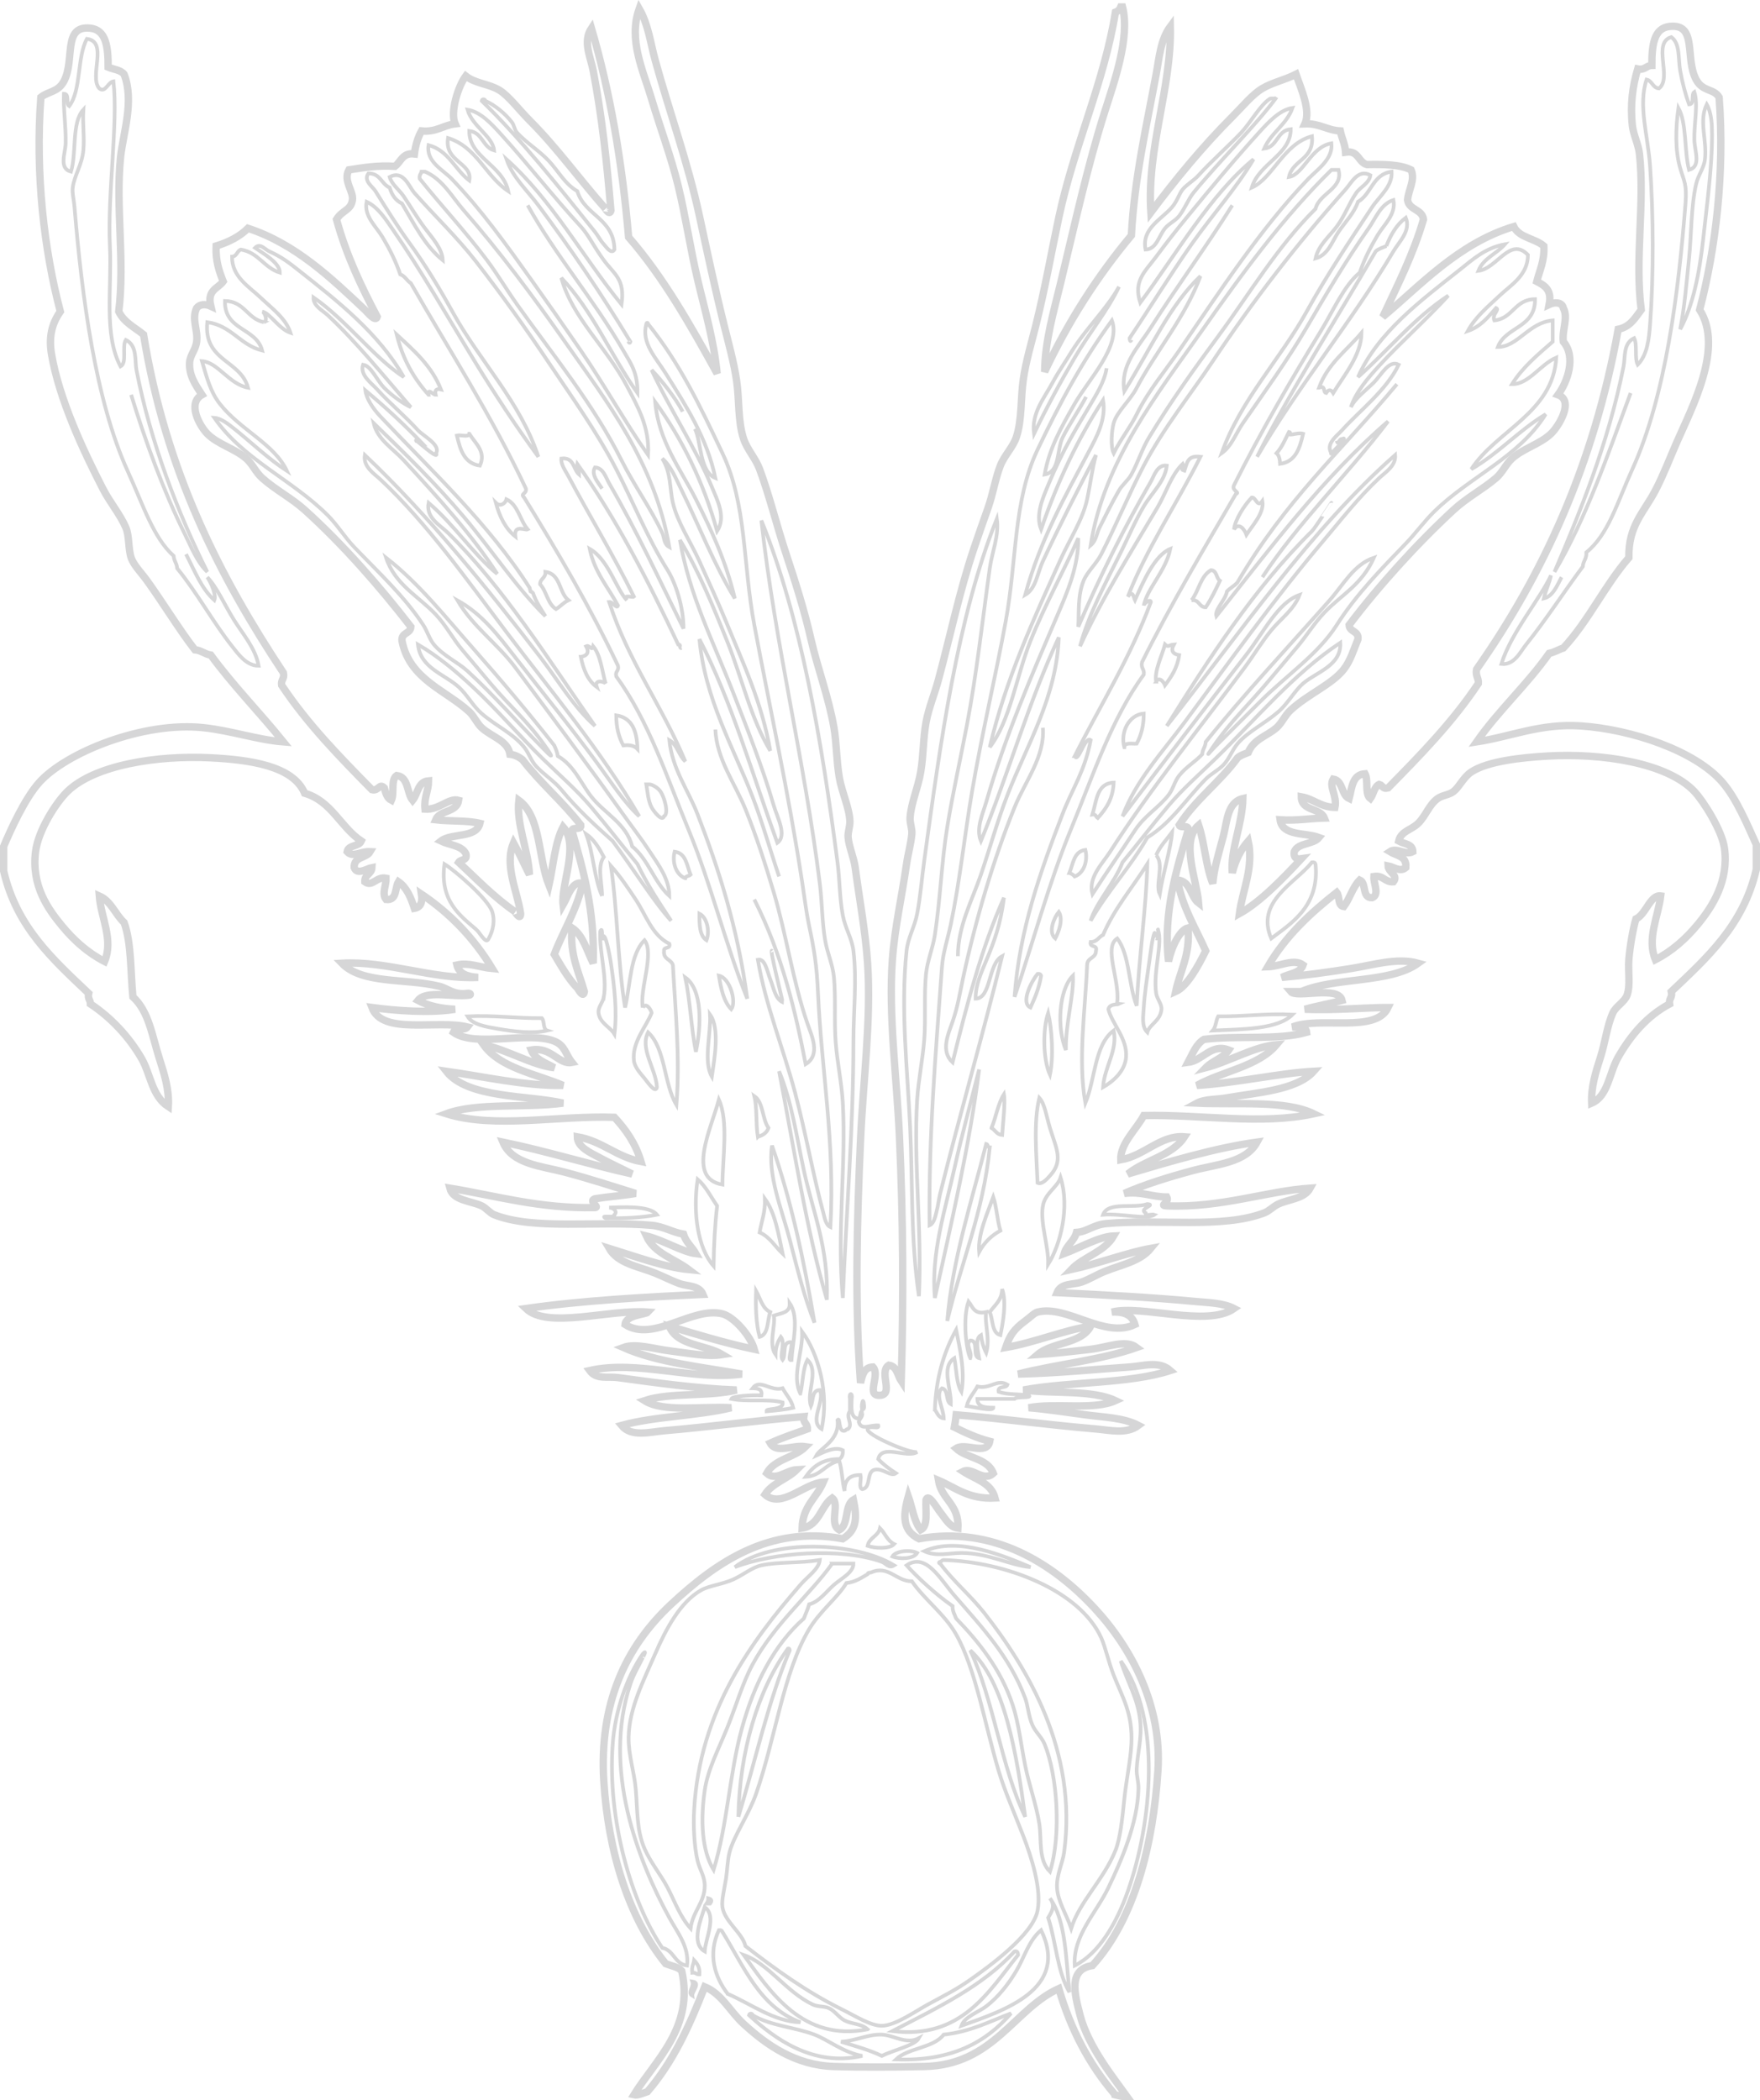 <?xml version="1.0" encoding="UTF-8" standalone="no"?>
<svg
   xmlns:dc="http://purl.org/dc/elements/1.1/"
   xmlns:cc="http://creativecommons.org/ns#"
   xmlns:rdf="http://www.w3.org/1999/02/22-rdf-syntax-ns#"
   xmlns:svg="http://www.w3.org/2000/svg"
   xmlns="http://www.w3.org/2000/svg"
   version="1.1"
   id="svg4097"
   viewBox="0 0 397.471 474.181"
   height="133.824mm"
   width="112.175mm">
  <defs
     id="defs4099">
    <clipPath
       id="clipPath614"
       clipPathUnits="userSpaceOnUse">
      <path
         id="path616"
         d="m 32.885,2671.42 319.978,0 0,-381.35 -319.978,0 0,381.35 z" />
    </clipPath>
  </defs>
  <g
     transform="translate(-161.264,-409.557)"
     id="layer1">
    <g
       id="g610"
       transform="matrix(1.25,0,0,-1.25,118.907,3747.582)">
      <g
         id="g612" />
      <g
         id="g618">
        <g
           style="opacity:0.25"
           id="g620"
           clip-path="url(#clipPath614)">
          <g
             id="g622"
             transform="translate(236.373,2669.161)">
            <path
               id="path624"
               style="fill:none;stroke:#5a5c61;stroke-width:1.333;stroke-linecap:butt;stroke-linejoin:miter;stroke-miterlimit:4;stroke-dasharray:none;stroke-opacity:1"
               d="m 0,0 0.319,0 c 1.384,-5.534 -1.487,-13.489 -3.199,-18.871 -3.196,-10.05 -5.366,-20.16 -7.996,-31.024 -1.255,-5.19 -2.821,-10.486 -2.878,-15.993 4.292,9.142 9.563,17.304 15.673,24.628 0.534,10.289 2.752,19.851 4.477,29.106 0.543,2.913 0.78,6.251 2.558,8.636 0.252,-11.137 -4.284,-21.934 -3.517,-33.584 4.338,5.796 9.295,11.854 14.712,17.272 1.82,1.82 3.609,4.031 5.438,5.118 1.819,1.08 4.115,1.555 6.077,2.558 0.839,-2.493 2.732,-6.527 1.599,-8.955 2.669,0.11 3.963,-1.155 6.397,-1.28 0.275,-1.323 0.857,-2.34 0.959,-3.838 2.4,0.374 2.239,-1.813 3.838,-2.238 3.033,0.047 6.006,0.035 7.996,-0.961 0.789,-1.82 -0.482,-3.578 -0.64,-5.437 0.275,-1.857 2.645,-1.621 2.879,-3.517 -1.888,-6.428 -4.715,-11.918 -7.356,-17.592 6.589,5.458 13.592,13.275 23.668,16.312 0.961,-2.025 3.841,-2.13 5.437,-3.519 0.138,-2.696 -0.761,-4.355 -1.278,-6.396 1.397,-0.735 2.773,-1.492 2.239,-4.159 0.961,0.449 2.321,0.468 2.557,-0.639 0.937,-1.794 -0.268,-3.915 0,-6.077 2.372,-2.791 0.742,-7.274 -0.958,-9.596 2.952,-1.06 0.161,-5.666 -1.28,-7.036 -1.959,-1.863 -5.071,-2.676 -7.037,-4.478 -1.099,-1.008 -1.736,-2.546 -2.878,-3.518 -2.402,-2.046 -5.235,-3.504 -7.677,-5.756 -6.59,-6.084 -13.455,-13.636 -18.87,-20.791 0.064,-1.322 1.773,-0.998 1.599,-2.559 -0.779,-1.908 -1.37,-3.913 -2.56,-5.438 -2.115,-2.709 -6.415,-4.45 -9.594,-7.355 -1.038,-0.95 -1.593,-2.346 -2.559,-3.199 -1.71,-1.508 -4.136,-2.041 -5.117,-4.477 -0.672,-0.287 -1.422,-0.498 -1.919,-0.96 -3.185,-4.386 -7.608,-7.53 -10.556,-12.154 0.219,-0.634 1.906,0.199 1.6,-0.96 -2.011,-6.838 -4.547,-14.854 -3.519,-23.668 0.484,2.505 1.987,5.687 3.519,6.077 0.418,-5.003 -1.445,-7.724 -2.238,-11.515 2.073,0.916 4.105,4.635 5.437,7.357 -1.833,4.139 -4.177,7.765 -5.118,12.794 2.47,-0.197 2.324,-3.007 3.838,-4.158 -0.332,4.153 -3.331,11.198 0,14.073 1.095,-3.277 1.284,-7.459 2.558,-10.554 0.219,2.84 1.175,5.794 1.919,8.635 0.662,2.518 0.686,6.068 3.519,6.717 -0.116,-4.79 -2.295,-9.218 -1.919,-13.433 0.569,2.309 1.543,4.214 2.879,5.756 1.035,-4.777 -1.042,-8.894 -1.599,-13.113 3.712,2.046 7.911,6.374 11.193,9.915 -0.999,-0.149 -1.426,0.278 -1.278,1.28 0.697,1.648 3.428,1.262 4.477,2.558 -2.486,0.925 -6.609,0.213 -7.036,3.198 2.968,-0.195 5.294,0.25 7.996,0.321 -0.76,1.906 -4.138,1.192 -4.159,3.838 2.268,-0.399 3.458,-1.874 6.078,-1.919 0.44,2.046 -1.139,3.753 -0.321,5.117 1.823,-0.309 1.43,-2.836 2.88,-3.518 0.508,1.944 0.565,4.338 2.879,4.478 0.628,-1.185 -0.078,-3.703 0.959,-4.478 0.583,0.801 0.665,2.106 1.599,2.559 0.61,-0.137 0.579,-0.914 1.599,-0.641 5.815,5.914 11.625,11.831 16.312,18.871 0.07,1.03 -0.565,1.354 -0.32,2.558 11.969,17.031 21.15,36.85 25.587,61.411 2.143,0.417 3.061,2.058 4.158,3.518 -1.195,9.19 0.68,19.219 -0.319,28.147 -0.2,1.791 -1.09,3.405 -1.28,5.117 -0.421,3.796 0.04,7.11 0.96,10.235 1.337,-0.27 1.511,0.621 2.558,0.639 -0.012,3.759 0.399,6.726 3.2,7.037 5.096,0.567 2.713,-5.707 4.796,-9.596 1.208,-2.254 3.2,-1.582 4.158,-3.198 1.041,-13.782 -0.645,-27.46 -3.517,-38.381 4.361,-6.789 -1.296,-17.469 -4.158,-23.987 -1.224,-2.789 -2.357,-5.807 -3.838,-8.637 -2.135,-4.08 -4.893,-6.335 -4.798,-12.154 -4.362,-5.019 -7.305,-11.459 -11.835,-16.311 -0.892,-0.28 -1.579,-0.767 -2.557,-0.96 -4.01,-5.695 -9.122,-10.282 -13.115,-15.992 6.317,0.971 11.516,3.373 18.872,2.878 9.067,-0.61 20.675,-4.467 25.587,-10.235 2.5,-2.936 4.364,-7.403 6.077,-11.194 l 0,-4.478 c -2.341,-10.134 -8.955,-15.992 -15.353,-22.07 0.257,-1.109 -0.476,-1.229 -0.319,-2.238 -4.08,-2.165 -7.029,-5.679 -9.277,-9.596 -1.664,-2.9 -1.802,-7.025 -4.796,-8.315 -0.132,2.955 0.758,5.693 1.599,8.315 0.848,2.648 1.182,5.688 2.239,7.996 0.552,1.206 2.107,1.947 2.558,3.199 0.647,1.798 0.148,4.263 0.32,6.398 0.199,2.476 0.787,5.747 1.28,7.355 1.828,0.843 2.602,4.429 4.477,4.158 -0.45,-3.715 -2.535,-7.712 -0.959,-11.513 2.981,1.524 5.499,3.758 7.676,6.396 2.666,3.23 5.613,7.893 4.798,13.753 -0.444,3.188 -3.791,8.492 -5.438,10.235 -4.927,5.213 -16.79,6.962 -26.546,6.396 -4.578,-0.264 -10.799,-0.912 -13.753,-2.878 -1.43,-0.951 -2.156,-2.703 -3.2,-3.518 -0.836,-0.655 -2.023,-0.668 -2.878,-1.279 -1.555,-1.114 -2.137,-3.125 -3.518,-4.478 -1.235,-1.21 -3.108,-1.391 -3.52,-3.199 0.946,-0.548 2.513,-0.473 2.56,-1.918 -1.33,-0.713 -2.942,0.826 -4.158,0 1.188,-0.731 3.092,-0.748 2.88,-2.879 -1.03,-0.869 -2.229,0.141 -3.2,0.319 0.037,-1.196 1.924,-1.679 0.96,-2.878 -1.601,-0.108 -1.766,1.22 -3.519,0.959 -0.106,-1.218 1.077,-3.3 -0.319,-3.838 -1.898,-0.085 -0.973,2.651 -2.239,3.199 -1.283,-1.276 -1.782,-3.336 -2.88,-4.797 -1.137,0.14 -0.71,1.847 -1.278,2.558 -4.833,-3.803 -9.307,-7.964 -12.475,-13.433 2.28,0.066 4.696,1.542 6.398,0.32 -0.535,-1.491 -2.51,-1.543 -3.838,-2.239 4.162,0.362 8.307,0.937 12.474,1.599 4.079,0.648 8.353,2.02 12.154,0.959 -5.082,-3.661 -15.007,-2.477 -21.111,-5.118 l -1.918,0 c 1.057,-1.291 8.634,1.173 9.275,-1.598 -2.18,-0.593 -4.557,-0.987 -6.716,-1.599 5.142,-0.237 11.181,0.331 15.032,0.319 -2.214,-4.716 -12.321,-1.538 -17.271,-3.518 1.109,-0.063 2.458,0.114 2.559,-0.959 -5.138,-1.473 -12.689,-0.531 -18.551,-1.28 -1.463,-0.883 -2.06,-2.631 -2.879,-4.158 2.665,0.324 4.193,3.479 7.357,2.239 -0.993,-1.459 -2.955,-1.949 -4.158,-3.199 4.31,1.129 8.746,3.834 12.793,4.159 -3.308,-3.941 -9.742,-4.758 -14.392,-7.357 7.228,0.449 14.84,2.217 21.109,2.559 -3.054,-3.449 -10.41,-3.858 -15.672,-4.797 -1.979,-0.354 -4.01,-0.188 -5.437,-0.96 7.327,-0.349 15.94,0.589 21.109,-1.919 -9.421,-2.065 -20.269,-0.101 -30.705,-0.32 -1.338,-2.502 -4.285,-5.094 -4.157,-7.996 4.288,0.737 7.199,4.508 11.514,4.158 -2.209,-3.442 -7.142,-4.16 -10.235,-6.716 7.316,2.172 15.934,4.746 23.347,5.756 -2.044,-3.752 -7.235,-3.974 -11.513,-5.117 -4.504,-1.203 -8.866,-2.564 -12.475,-4.158 3.171,0.399 4.916,-0.629 7.677,-0.64 0.55,-1.042 -1.532,-1.54 0,-1.6 9.88,-0.39 18.012,2.673 25.908,3.199 -1.051,-1.929 -3.785,-1.96 -5.759,-2.878 -0.968,-0.451 -1.594,-1.233 -2.558,-1.599 -7.568,-2.877 -18.832,-1.049 -28.465,-1.919 -2.444,-0.221 -3.482,-1.476 -5.437,-1.6 -0.427,-1.599 -1.781,-2.271 -2.239,-3.838 2.799,1.04 6.29,3.089 8.954,3.199 -1.669,-2.914 -5.442,-3.726 -7.676,-6.077 4.812,1.054 10.311,3.121 14.394,3.838 -1.919,-2.366 -5.334,-2.956 -8.317,-4.159 -1.375,-0.553 -2.809,-1.444 -4.158,-1.919 -1.583,-0.557 -3.735,-0.125 -4.477,-1.919 7.695,-0.356 17.241,-0.861 24.948,-1.598 2.458,-0.235 5.035,-0.245 7.035,-1.279 -4.891,-3.418 -16.742,0.74 -22.068,-0.639 2.261,0.128 3.695,-0.57 4.158,-2.239 -5.524,-2.623 -12.213,3.584 -17.592,2.239 -0.56,-0.141 -1.286,-0.891 -2.238,-1.601 -2.004,-1.494 -2.761,-2.532 -3.519,-4.798 5.286,0.899 10.828,3.245 15.353,3.84 -1.686,-3.22 -6.961,-2.848 -9.596,-5.118 3.016,0.2 6.439,0.586 9.596,0.958 3.108,0.367 6.321,1.823 8.315,0.32 -6.46,-2.281 -14.469,-3.015 -21.429,-4.798 7.29,0.164 13.662,0.838 20.151,1.281 2.46,0.166 5.314,1.169 7.355,-0.641 -7.569,-2.45 -18.087,-1.955 -26.546,-3.518 5.466,-0.716 12.444,0.076 16.631,-1.919 -3.879,-1.77 -10.946,-0.354 -15.672,-1.281 3.332,-0.276 6.843,-0.822 10.236,-1.278 3.397,-0.456 6.91,-0.518 9.595,-1.919 -2.164,-1.627 -5.129,-0.857 -7.676,-0.641 -8.841,0.758 -17.11,1.888 -25.267,2.56 -0.167,-1.403 -0.102,-1.049 -0.321,-2.239 1.995,-0.99 4.031,-1.94 6.397,-2.56 -0.508,-2.63 -4.423,-0.172 -6.076,-1.278 1.942,-1.789 5.701,-1.76 6.715,-4.479 -1.764,-1.684 -3.76,1.156 -5.437,0.321 2.13,-1.388 5.036,-2 5.757,-4.797 -4.744,-0.268 -7.09,1.865 -10.235,3.198 0.558,-3.495 3.783,-4.32 3.519,-8.637 -1.527,0.229 -2.17,1.601 -3.199,2.88 -0.628,0.781 -2.122,3.505 -2.558,2.239 -0.119,-2.015 0.446,-4.713 -0.96,-5.436 -1.226,1.546 -1.513,4.03 -2.239,6.074 -1.021,-3.609 -1.024,-6.21 1.919,-7.676 13.394,2.416 24.191,-4.46 31.664,-12.472 6.937,-7.436 12.26,-17.895 11.514,-29.427 -0.85,-13.157 -4.127,-26.697 -11.834,-35.182 -4.347,-0.672 -3.283,-4.935 -2.238,-8.955 1.491,-5.738 6.157,-11.449 8.495,-14.719 -0.747,0 -1.312,0.104 -2.146,0.326 0,0.106 -0.273,0.213 -0.273,0.32 -4.404,5.189 -7.745,11.443 -9.915,18.869 -8.059,-3.642 -11.806,-13.834 -24.308,-14.073 -5.419,-0.102 -10.917,-0.159 -16.311,0 -7.001,0.208 -12.204,3.916 -16.312,7.678 -2.506,2.294 -3.948,5.447 -7.037,6.716 -2.823,-7.2 -5.71,-13.561 -10.351,-18.94 -0.813,-0.271 -1.792,-0.729 -2.443,-0.57 3.814,6.181 10.94,12.193 8.636,22.389 -0.66,0.724 -1.874,0.896 -2.878,1.279 -6.729,8.306 -10.412,20.348 -11.195,32.943 -0.872,14.047 3.934,24.316 12.155,31.984 8.228,7.676 17.822,14.258 31.024,11.834 2.455,1.55 2.635,3.526 1.919,7.038 -1.682,-0.984 -0.771,-4.559 -2.56,-5.436 -1.913,1.083 0.163,4.652 -1.278,5.756 -2.125,-1.502 -2.299,-4.952 -5.437,-5.439 0.086,3.966 2.635,5.468 3.838,8.317 -3.468,-0.219 -7.581,-4.908 -10.555,-2.24 1.33,2.081 4.051,2.773 5.757,4.479 -1.949,-0.104 -3.789,-2.154 -5.437,-0.641 1.383,2.565 5.068,2.823 7.037,4.799 -2.361,0.357 -5.298,-1.307 -6.397,0.64 2.123,0.969 4.445,1.737 6.716,2.557 0.052,1.013 -0.849,1.071 -0.64,2.24 -8.101,-0.675 -16.907,-1.844 -25.267,-2.56 -2.559,-0.219 -5.909,-1.208 -7.676,0.961 6.011,1.666 13.66,1.692 19.829,3.197 -5.337,0.313 -12.197,-0.895 -15.671,1.281 4.643,1.542 11.696,0.672 16.632,1.919 -7.082,0.258 -14.866,1.339 -21.43,2.24 -1.836,0.25 -3.896,-0.399 -5.118,1.278 8.651,1.956 18.565,-1.843 27.506,-0.64 -7.442,1.299 -15.364,2.119 -21.428,4.798 2.271,0.831 5.544,-0.273 8.636,-0.64 3.253,-0.385 6.497,-1.078 9.275,-0.638 -3.068,1.836 -8.218,1.588 -9.596,5.118 5.021,-1.486 9.989,-3.02 15.353,-4.16 -0.673,2.419 -3.679,5.878 -5.757,6.399 -5.481,1.371 -12.413,-5.222 -17.592,-1.919 0.162,1.763 3.755,1.781 4.158,2.239 -7.045,0.553 -18.146,-3.131 -22.069,0.639 9.974,1.443 22.038,2.109 31.985,2.56 -0.676,1.645 -2.761,1.427 -4.159,1.919 -1.511,0.53 -2.988,1.316 -4.478,1.917 -3.051,1.231 -6.716,1.712 -8.315,4.478 4.484,-1.381 10.009,-3.423 14.393,-3.838 -2.611,1.973 -6.253,2.916 -7.676,6.077 3.09,-0.75 6.491,-2.889 8.955,-3.199 -0.69,1.229 -1.792,2.047 -2.239,3.519 -2.031,0.351 -3.622,1.411 -5.757,1.599 -9.821,0.86 -21.263,-0.93 -28.466,1.919 -0.762,0.302 -1.461,1.238 -2.239,1.598 -1.97,0.917 -5.179,0.943 -5.757,3.199 8.51,-1.405 16.127,-3.704 26.227,-3.518 0.95,0.077 -1.282,1.189 0,1.599 2.385,0.387 4.985,0.56 7.357,0.96 -3.868,1.196 -8.401,2.68 -12.794,3.837 -4.261,1.124 -9.523,1.44 -11.195,5.438 7.867,-1.623 16.429,-4.254 23.349,-5.756 -1.712,0.863 -3.869,1.865 -5.758,2.878 -1.841,0.987 -4.125,1.958 -4.157,3.838 4.553,-0.777 7.025,-3.638 11.514,-4.479 -0.977,3.289 -2.75,5.78 -4.798,7.997 -10.221,0.355 -21.664,-2.1 -30.384,0.64 5.601,2.074 14.353,0.999 21.109,1.919 -6.338,1.465 -17.227,0.806 -21.109,5.757 6.726,-0.95 14.361,-2.696 21.109,-2.559 -5.099,2.152 -11.368,3.132 -14.393,7.357 4.458,-0.981 8.855,-3.725 12.794,-4.159 -1.556,0.897 -3.445,1.461 -4.158,3.199 3.646,0.658 4.951,-2.721 7.356,-2.239 -1.187,1.477 -1.241,3.067 -3.198,3.838 -4.728,1.864 -14.258,-1.222 -18.231,1.6 0.349,0.824 2.065,0.28 2.559,0.959 -5.574,1.355 -15.387,-1.527 -17.272,3.518 4.319,-0.586 10.454,-1.057 15.032,-0.319 -2.663,0.108 -4.901,0.642 -6.716,1.599 1.51,1.902 6.268,0.554 9.275,0.959 0.337,0.018 0.252,0.41 -0.319,0.32 -2.54,-0.347 -3.447,0.87 -5.118,1.279 -6.036,1.476 -13.909,0.338 -17.591,4.158 8.083,0.478 16.616,-2.972 24.628,-2.558 -1.9,0.126 -3.441,0.61 -3.838,2.239 2.193,0.51 4.053,-0.43 6.396,-0.64 -3.295,5.447 -7.57,9.915 -12.793,13.434 0.233,-1.513 -0.188,-2.372 -1.28,-2.56 -0.637,1.923 -1.366,3.751 -2.878,4.798 -0.684,-1.129 -0.204,-3.42 -2.239,-3.198 -0.821,1.053 0.047,2.557 0,3.838 -1.777,0.365 -2.433,-1.648 -3.839,-0.64 -0.065,1.344 1.216,1.343 1.28,2.559 -0.883,-0.164 -2.676,-1.424 -3.199,0 -0.1,2.019 2.174,1.665 2.879,2.879 -1.733,0.097 -3.141,-1.142 -4.158,0 0.234,1.258 2.109,0.877 2.559,1.918 -3.771,2.52 -5.36,7.221 -10.235,8.636 -2.096,4.997 -10.031,6.042 -16.952,6.397 -9.728,0.499 -21.004,-1.316 -25.907,-6.077 -2.046,-1.987 -5.283,-7.031 -5.757,-10.874 -0.762,-6.177 2.243,-10.34 4.798,-13.433 2.171,-2.631 4.696,-4.877 7.676,-6.398 1.632,3.942 -0.648,7.888 -0.96,11.834 2.152,-0.939 2.871,-3.313 4.478,-4.797 1.349,-3.662 1.144,-8.878 1.599,-13.434 2.894,-2.652 3.418,-6.888 4.798,-11.194 0.872,-2.721 1.793,-5.626 1.599,-8.636 -2.988,1.937 -3.192,5.839 -4.797,8.636 -2.329,4.056 -5.663,7.539 -9.276,9.915 0.007,0.753 -0.551,0.942 -0.32,1.919 -6.397,6.076 -13.012,11.936 -15.352,22.07 l 0,4.477 c 1.321,3.14 3.829,8.63 6.397,11.514 4.838,5.435 18.842,11.1 29.745,9.915 5,-0.543 9.718,-2.186 14.393,-2.558 -4.287,5.309 -9.057,10.134 -13.114,15.672 -1.109,0.17 -1.703,0.856 -2.878,0.959 -2.768,3.558 -5.668,8.344 -8.636,12.474 -1.022,1.422 -2.414,2.789 -2.878,4.158 -0.532,1.567 -0.315,3.942 -0.96,5.438 -1.039,2.407 -2.878,4.547 -4.158,7.036 -3.475,6.757 -7.887,16.128 -9.275,24.308 -0.491,2.89 -0.036,5.373 1.599,7.676 -2.908,11.004 -4.554,24.799 -3.519,38.701 1.296,1.076 3.099,0.902 4.158,2.879 2.064,3.851 -0.309,10.163 4.798,9.595 2.8,-0.312 3.211,-3.278 3.199,-7.037 0.976,-0.409 2.275,-0.497 2.878,-1.279 1.905,-4.846 -0.198,-10.725 -0.64,-15.032 -0.91,-8.89 0.809,-18.657 -0.319,-27.827 0.93,-1.948 2.89,-2.866 4.477,-4.158 4.02,-24.766 13.792,-43.779 25.268,-61.089 0.256,-1.11 -0.477,-1.23 -0.32,-2.239 4.686,-7.042 10.498,-12.958 16.312,-18.871 1.238,-0.303 1.317,1.246 2.239,0.319 0.245,-0.927 0.506,-1.839 1.28,-2.238 0.568,1.244 -0.142,3.766 0.959,4.477 2.187,-0.264 1.79,-3.114 2.878,-4.477 0.963,1.17 0.905,3.361 2.879,3.518 -0.02,-1.898 -0.854,-2.984 -0.64,-5.118 2.528,-0.177 4.29,2.102 6.077,1.6 -0.323,-2.236 -3.407,-1.71 -4.157,-3.519 2.567,-0.311 5.677,-0.079 7.995,-0.639 -0.653,-2.757 -5.121,-1.701 -7.036,-3.199 1.511,-0.727 3.7,-0.777 4.478,-2.239 0.418,-1.377 -0.908,-1.011 -1.28,-1.598 3.03,-2.814 6.405,-6.343 10.235,-8.956 -0.186,0.126 0.976,-1.715 0.96,-0.32 -0.53,3.872 -3.013,8.738 -1.28,12.793 1.02,-1.859 1.91,-3.847 2.879,-5.757 -0.248,4.659 -2.412,9.1 -1.919,13.434 4.012,-2.919 3.462,-10.398 5.437,-15.353 0.806,3.566 1.058,7.685 2.559,10.555 2.966,-3.312 -0.432,-10.397 0,-14.072 0.82,1.424 1.669,4.507 3.518,3.838 -1.074,-4.897 -3.469,-8.473 -5.117,-12.794 1.037,-1.722 2.463,-4.346 4.158,-6.077 0.204,-0.21 1.087,-1.965 1.279,-0.641 -1.005,3.581 -2.641,6.528 -2.239,11.515 2.046,-1.365 2.686,-4.137 3.838,-6.397 0.3,9.575 -1.783,16.767 -3.838,23.988 0.133,0.72 1.754,-0.048 1.6,0.96 -3.248,4.215 -7.325,7.602 -10.555,11.834 -0.617,0.451 -1.287,0.845 -2.24,0.96 -0.433,2.521 -3.307,3.121 -5.117,4.797 -0.873,0.81 -1.393,2.106 -2.239,2.878 -4.302,3.935 -10.8,5.856 -12.154,12.795 -0.175,1.56 1.535,1.237 1.6,2.558 -5.439,7.027 -12.153,14.778 -19.191,21.111 -2.368,2.129 -5.305,3.634 -7.676,5.756 -1.169,1.046 -1.756,2.534 -2.879,3.518 -2.042,1.791 -5.18,2.578 -7.036,4.478 -1.378,1.412 -3.675,5.494 -0.96,7.036 -1.175,1.802 -2.349,3.472 -2.239,5.758 0.069,1.43 1.086,2.28 1.28,3.838 0.267,2.155 -0.96,4.028 0,6.077 0.578,0.72 1.615,0.753 2.558,0.32 -0.732,2.971 1.307,3.171 2.239,4.478 -0.73,1.828 -1.399,3.718 -1.279,6.396 2.28,0.706 4.26,1.711 5.757,3.199 8.535,-2.787 15.003,-8.951 21.109,-14.713 0.47,-0.442 1.929,-2.31 2.24,-1.279 -2.868,5.448 -5.563,11.069 -7.357,17.592 1.054,1.721 2.586,1.59 2.879,3.517 0.236,1.555 -1.727,3.49 -0.64,5.437 2.585,0.401 5.13,0.841 8.316,0.64 1.108,0.811 1.34,2.498 3.518,2.24 0.202,1.61 0.635,2.989 1.28,4.157 2.719,-0.267 3.889,1.015 6.076,1.28 -0.934,2.087 0.54,6.784 1.92,8.635 1.746,-1.375 4.186,-1.406 6.076,-2.559 1.684,-1.026 3.626,-3.625 5.438,-5.437 4.996,-4.996 8.967,-10.586 13.753,-15.992 -0.149,0.168 0.705,-1.322 0.96,-0.32 -0.731,8.759 -1.605,16.927 -3.199,25.268 -0.465,2.432 -1.916,5.282 -0.319,7.676 3.359,-11.46 5.546,-24.092 6.716,-37.741 6.299,-7.242 11.179,-15.901 15.992,-24.628 -0.571,5.892 -2.199,11.356 -3.519,16.951 -1.32,5.603 -2.169,11.418 -3.517,16.952 -1.263,5.185 -3.253,10.479 -4.798,15.673 -1.518,5.104 -4.25,10.703 -2.239,16.312 1.644,-2.842 2.019,-6.147 2.878,-9.276 2.583,-9.395 5.886,-18.361 7.997,-28.146 1.377,-6.382 2.792,-13.041 4.478,-19.831 0.776,-3.123 1.745,-6.576 2.239,-9.915 0.521,-3.535 0.207,-7.368 1.279,-10.554 0.64,-1.906 2.147,-3.477 2.878,-5.438 1.752,-4.697 3.03,-10.011 4.798,-15.352 1.662,-5.021 3.286,-10.128 4.478,-15.353 1.2,-5.258 3.235,-10.585 4.158,-15.992 0.479,-2.807 0.451,-5.978 0.958,-8.956 0.474,-2.775 1.836,-5.496 1.921,-7.996 0.028,-0.859 -0.405,-1.976 -0.321,-2.878 0.166,-1.749 1.043,-3.634 1.28,-5.437 0.727,-5.524 1.849,-11.451 2.239,-17.272 0.677,-10.113 -0.801,-21.126 -1.279,-31.983 -0.624,-14.196 -1.061,-29.356 0,-43.82 0.334,1.372 0.599,2.812 2.238,2.88 1.333,-1.352 -1.137,-4.976 0.96,-5.119 3.111,-0.201 -0.045,4.238 1.919,5.439 1.513,-0.193 1.556,-1.857 2.24,-2.88 0.434,14.706 0.354,29.284 -0.321,44.139 -0.494,10.861 -2.012,21.916 -1.279,31.985 0.424,5.827 1.739,11.499 2.558,17.27 0.255,1.797 0.804,3.692 0.961,5.438 0.08,0.914 -0.373,2.003 -0.321,2.879 0.154,2.623 1.43,5.439 1.919,8.315 0.507,2.98 0.439,6.068 0.96,8.955 0.453,2.517 1.561,5.16 2.238,7.676 2.13,7.9 3.775,15.86 6.397,23.67 0.828,2.467 1.724,4.993 2.56,7.357 0.927,2.624 1.322,5.336 2.239,7.676 0.704,1.799 2.266,3.3 2.877,5.116 1.056,3.139 0.763,7.05 1.28,10.555 0.488,3.311 1.471,6.521 2.239,9.595 1.67,6.686 2.829,13.269 4.157,19.511 2.761,12.972 8.17,24.376 10.235,37.102 C -0.5,-0.781 -0.18,-0.461 0,0 Z" />
          </g>
          <g
             id="g626"
             transform="translate(316.013,2566.172)">
            <path
               id="path628"
               style="fill:none;stroke:#5a5c61;stroke-width:0.667;stroke-linecap:butt;stroke-linejoin:miter;stroke-miterlimit:4;stroke-dasharray:none;stroke-opacity:1"
               d="m 0,0 c -0.756,-1.365 -1.504,-3.428 -3.199,-3.838 0.318,1.495 0.964,2.662 1.28,4.158 -1.821,-4.043 -7.228,-10.363 -8.956,-15.992 2.323,-0.255 3.406,2.179 4.479,3.518 3.687,4.603 6.805,9.485 10.234,14.073 0.048,1.018 0.725,1.407 0.639,2.56 3.984,3.229 5.503,8.85 8.317,15.031 6.03,13.245 8.332,31.935 9.594,47.977 0.278,3.51 -0.263,3.993 -0.958,6.397 -0.938,3.237 -0.83,7.189 -0.32,10.874 1.536,-2.835 1.026,-7.716 1.919,-11.195 2.25,0.642 1.01,3.338 0.959,5.438 -0.071,2.861 0.728,6.389 0,8.636 -0.635,-0.432 0.101,-2.234 -0.959,-2.239 -0.607,1.667 -1.215,3.899 -1.599,6.077 -0.388,2.197 0.026,4.866 -1.6,6.077 -3.525,-1.023 0.236,-7.411 -2.238,-9.275 -1.164,0.116 -1.188,1.37 -2.239,1.598 -1.556,-4.683 0.267,-10.12 0.639,-15.672 0.608,-9.062 0.664,-19.344 0,-28.465 -0.192,-2.643 -0.491,-5.609 -2.239,-7.357 -0.608,1.203 -0.03,3.594 -0.639,4.798 -2.01,-0.928 -1.586,-3.431 -1.919,-5.117 C 8.444,24.153 3.246,11.541 -1.28,0.959 4.429,10.604 8.333,22.051 12.473,33.263 m -270.905,-0.32 c 2.617,-8.554 5.929,-17.534 9.595,-24.947 1.277,-2.583 2.303,-5.267 4.158,-7.037 -5.306,10.636 -10.276,23.451 -12.794,36.462 -0.321,1.661 0.187,4.42 -1.919,5.438 -0.759,-1.161 0.282,-4.119 -0.96,-4.797 -3.053,5.767 -1.557,13.968 -1.919,21.748 -0.45,9.686 1.508,22.063 0.64,29.746 -1.048,-0.185 -1.454,-2.151 -2.559,-1.279 -1.906,2.18 1.68,8.446 -2.238,8.955 -1.809,-3.308 -0.985,-9.25 -3.199,-12.154 -0.635,0.432 0.101,2.233 -0.959,2.239 -0.119,-2.73 0.393,-6.038 0.319,-8.955 -0.044,-1.755 -1.284,-4.536 0.96,-5.118 1.048,3.43 0.089,8.866 2.239,11.194 -0.173,-2.625 0.23,-4.882 0,-7.356 -0.24,-2.575 -1.649,-4.571 -1.919,-6.717 -0.126,-0.998 0.206,-2.144 0.32,-3.518 1.326,-16.091 3.773,-34.868 9.595,-47.657 2.921,-6.417 4.636,-12.019 8.316,-15.352 0.053,-0.906 0.586,-1.333 0.64,-2.239 3.605,-4.423 6.457,-9.699 9.915,-14.074 1.102,-1.394 2.605,-3.547 4.797,-3.517 -0.56,3.15 -2.85,5.705 -4.478,8.316 -1.666,2.673 -3.03,5.832 -4.797,7.676 0.665,-0.942 1.677,-3.216 1.279,-4.158 -2.327,2.08 -3.57,5.319 -5.117,8.316 m 195.743,82.2 c -1.747,-1.179 -3.399,-4.246 -5.117,-6.077 -1.959,-2.089 -5.583,-5.343 -7.677,-7.677 -0.858,-0.956 -2.115,-1.652 -2.878,-2.559 -0.63,-0.75 -0.975,-2.096 -1.919,-3.198 -1.906,-2.227 -5.57,-3.883 -4.798,-7.676 1.993,0.089 2.344,2.387 3.519,3.838 0.696,0.861 1.914,1.394 2.557,2.239 1.053,1.382 1.698,3.097 2.56,4.158 4.494,5.526 11.655,12.59 15.032,17.271 -0.227,-0.405 -0.882,-0.052 -1.279,-0.319 z m -121.86,-23.989 c 0.527,-0.654 1.002,-1.611 1.599,-2.239 0.347,-0.363 1.335,-1.924 1.919,-0.959 -0.091,5.665 -5.38,6.133 -6.716,10.554 -2.239,1.284 -3.417,3.615 -5.118,5.438 -1.774,1.902 -4.037,3.242 -5.757,5.118 -0.497,0.542 -0.486,1.317 -0.959,1.918 -1.19,1.512 -2.991,3.05 -4.798,3.838 -0.004,0.323 -0.561,0.403 -0.64,0 7.146,-6.922 14.298,-15.996 20.47,-23.668 z M 25.907,75.483 c -0.173,-1.587 -1.23,-2.847 -1.6,-4.478 C 23.378,66.902 23.485,62.03 23.029,57.572 22.562,53.01 22.204,48.66 21.43,44.778 c 2.306,4.216 3.489,10.136 4.157,16.312 0.673,6.226 1.61,12.85 1.6,18.87 -0.004,1.772 -0.099,3.92 -0.961,5.438 -1.468,-3.056 0.073,-6.302 -0.319,-9.915 z M -59.491,67.167 C -64.108,59.81 -69.51,52.489 -74.203,45.098 c -2.303,-3.627 -5.564,-6.718 -4.799,-11.515 5.023,8.121 8.251,15.584 13.754,20.79 -2.697,-7.358 -8.093,-13.654 -11.556,-20.249 -1.185,-2.257 -3.535,-4.22 -4.117,-6.298 -0.357,-1.279 -0.604,-4.201 0,-5.436 1.237,2.512 3,4.673 4.158,7.035 2.062,4.204 5.166,7.857 7.676,11.515 7.319,10.659 14.745,22.093 23.349,31.025 1.58,1.639 4.483,3.562 4.159,6.397 -3.673,-0.598 -5.087,-5.674 -7.678,-6.078 0.685,3.154 4.566,3.112 4.159,7.356 -5.151,-1.353 -7.083,-7.629 -10.874,-9.275 1.294,4.369 7.059,5.932 7.036,10.555 -2.526,-0.245 -2.327,-3.217 -4.798,-3.518 1.246,2.912 4.027,4.288 5.118,7.356 -2.337,-0.353 -4.377,-2.611 -6.077,-4.477 -4.395,-4.828 -8.856,-10.225 -12.794,-15.033 -2.292,-2.801 -3.399,-4.194 -5.757,-7.357 -2.074,-2.78 -4.144,-4.372 -2.878,-8.315 6.501,8.744 12.668,19.528 20.469,25.907 -3.201,-5.369 -7.471,-10.065 -11.195,-15.353 -3.71,-5.271 -7.759,-11.833 -11.193,-16.951 -0.014,-0.341 0.151,-0.813 0.32,-0.32 m -90.836,-0.32 c -0.001,-0.178 0.259,-0.363 0.32,0 -5.26,8.687 -10.859,16.897 -16.632,24.628 -1.964,2.631 -4.64,5.068 -5.757,8.316 8.273,-7.4 13.745,-17.6 20.79,-26.228 0.649,4.621 -1.259,5.367 -3.199,7.996 -1.815,2.462 -2.734,4.533 -4.157,6.078 -4.981,5.402 -9.647,11.419 -14.393,16.631 -1.72,1.889 -3.712,4.101 -6.077,4.478 0.837,-3.001 4.573,-4.806 4.797,-7.356 -2.07,0.595 -2.085,3.245 -4.478,3.518 -0.054,-4.76 6.016,-6.126 7.037,-10.875 -4.106,2.719 -5.672,7.976 -10.875,9.596 -0.705,-4.357 4.466,-4.454 3.838,-7.676 -2.602,1.981 -3.747,5.421 -7.356,6.396 -0.511,-2.979 2.601,-4.456 4.158,-6.076 5.374,-5.594 9.902,-11.929 14.393,-18.232 3.007,-4.219 5.999,-8.498 8.956,-12.793 4.172,-6.06 8.127,-13.145 12.153,-18.87 0.308,5.116 -2.003,8.977 -3.838,12.473 -3.668,6.988 -9.862,12.301 -11.834,19.51 5.621,-5.894 8.995,-14.033 13.753,-20.79 0.056,3.699 -1.219,5.364 -2.558,7.677 -5.431,9.381 -12.236,17.158 -17.272,26.227 m 121.54,-23.029 c -7.539,-10.725 -17.526,-23.336 -19.83,-38.381 1.027,0.854 1.055,2.114 1.599,3.199 1.105,2.197 2.311,4.63 3.519,6.716 0.57,0.987 1.666,1.836 2.239,2.879 1.219,2.222 1.933,4.633 3.198,6.716 4.02,6.625 8.053,12.229 12.474,18.232 5.726,7.773 10.712,16.223 17.591,23.028 0.693,2.853 5.063,3.642 4.158,7.036 l -1.279,0 c -8.7,-8.544 -15.917,-18.397 -23.669,-29.425 z m -141.05,27.827 c 3.965,-4.946 8.276,-9.533 12.154,-14.714 1.92,-2.563 3.55,-5.335 5.437,-7.996 6.459,-9.1 13.793,-17.984 18.871,-28.146 2.18,-4.361 5.347,-8.783 7.356,-13.113 0.39,-0.84 0.251,-2.011 1.279,-2.559 -2.628,15.224 -11.275,26.266 -18.87,37.102 -5.779,8.243 -11.84,16.361 -18.231,23.668 -2.152,2.461 -3.831,5.661 -7.037,7.037 l -0.639,0 c -0.101,-0.432 -0.456,-0.611 -0.32,-1.279 z m 118.342,-104.27 c 0.634,-1.387 1.811,3.657 2.878,2.88 -1.019,-5.546 -3.333,-8.785 -5.117,-13.434 -3.894,-10.142 -7.767,-20.821 -8.637,-32.944 3.439,10.166 6.224,20.648 10.235,30.386 4.018,9.752 7.253,19.801 13.114,27.826 0.158,1.009 -0.577,1.129 -0.319,2.239 5.244,10.535 11.157,20.4 16.951,30.385 0.869,0.291 -0.852,0.595 -0.321,1.599 4.77,9.532 10.327,19.09 15.674,27.826 2.264,3.7 4.198,8.233 7.036,10.555 0.801,2.376 1.964,4.649 3.198,6.716 1.184,1.981 3.398,3.8 2.879,6.397 -2.309,-0.756 -3.21,-3.316 -4.478,-5.117 -4.127,-5.865 -7.623,-11.803 -11.194,-17.911 -3.491,-5.971 -7.871,-11.986 -11.515,-17.272 -1.279,-1.855 -2.022,-4.134 -3.838,-5.436 3.388,9.587 10.583,16.982 15.353,25.586 3.742,6.752 7.857,12.858 11.835,18.871 1.27,1.923 3.702,3.751 3.517,6.397 -3.407,-0.431 -3.635,-4.041 -6.077,-5.438 -0.693,-2.058 -2.336,-3.68 -3.518,-5.437 -1.132,-1.682 -1.88,-4.184 -4.158,-4.797 0.522,2.39 2.475,3.938 3.838,5.757 1.453,1.937 2.187,4.148 3.518,6.077 0.748,1.083 2.369,1.728 2.559,3.198 -2.222,1.195 -3.408,-1.359 -4.478,-2.559 C -47.866,60.12 -55.605,50.125 -63.01,39.021 -67.079,32.917 -71.932,26.935 -75.483,20.151 -78.184,14.987 -80.59,9.155 -83.159,4.158 -84.073,2.38 -85.7,0.982 -86.358,-0.64 c -1.107,-2.732 -0.804,-5.736 -0.959,-8.316 3.857,9.029 8.43,18.172 13.114,26.227 0.556,0.955 1.138,3.135 2.878,2.88 -0.306,-2.815 -2.684,-4.867 -4.158,-7.357 -1.522,-2.573 -2.783,-5.537 -4.157,-8.315 -2.762,-5.585 -5.845,-11.264 -7.357,-16.954 3.976,8.727 9.345,17.238 13.971,25.047 1.591,2.687 2.533,5.973 4.58,7.897 0.416,-0.794 -0.63,-0.959 0.307,-1.232 0.515,1.511 0.581,2.796 2.891,2.512 -4.205,-8.376 -9.92,-16.946 -13.113,-25.267 0.934,1.37 1.133,-0.363 1.279,-0.64 1.55,3.463 3.582,8.145 6.396,9.276 -0.807,-3.993 -4.176,-7.123 -4.797,-10.236 0.031,0.442 1.249,1.249 1.28,0.64 -3.734,-10.125 -9.121,-18.599 -13.753,-27.827 z m -85.398,48.297 c -0.614,0.99 -2.083,2.561 -1.28,3.838 1.518,-0.078 1.978,-1.88 2.559,-2.878 5.008,-8.615 9.13,-17.547 13.433,-26.228 0.016,3.94 -1.458,8.283 -2.878,10.555 -3.661,5.858 -6.181,12.24 -9.275,18.231 -3.497,6.77 -8.117,13.161 -12.155,19.191 -4.141,6.184 -8.59,12.407 -13.113,18.231 -3.489,4.491 -7.595,8.381 -11.195,12.474 -1.026,1.167 -1.929,4.19 -4.478,2.878 0.412,-1.396 1.728,-2.29 2.559,-3.518 1.311,-1.935 2.393,-3.832 3.838,-5.757 1.308,-1.741 3.115,-3.66 3.199,-5.758 -3.245,2.62 -5.175,6.554 -7.356,10.236 -1.166,0.541 -1.84,1.572 -2.24,2.878 -1.496,0.636 -1.666,2.598 -3.838,2.559 -0.944,-1.334 0.752,-2.353 1.28,-3.199 2.05,-3.284 3.96,-6.358 6.077,-9.275 3.019,-4.162 5.455,-8.21 7.996,-12.794 4.794,-8.648 12.157,-16.078 15.352,-25.907 -4.068,5.533 -7.959,11.463 -11.514,17.272 -4.795,7.834 -9.691,16.426 -14.713,23.668 -1.302,1.878 -2.683,4.134 -4.797,5.117 -0.519,-2.597 1.695,-4.416 2.878,-6.396 1.236,-2.068 2.398,-4.34 3.198,-6.717 0.869,-0.305 1.196,-1.151 1.92,-1.599 7.028,-12.27 14.619,-23.976 20.79,-37.102 0.157,-1.005 -1.103,-0.846 -0.321,-1.598 6.009,-9.772 11.876,-19.682 16.952,-30.386 0.232,-0.979 -0.552,-0.94 -0.319,-1.919 5.846,-7.992 9.1,-18.086 13.113,-27.827 4.071,-9.879 6.6,-20.473 10.555,-30.384 -1.713,12.753 -5.124,23.363 -8.957,33.263 -1.751,4.525 -4.595,8.193 -5.117,13.434 1.427,-0.814 1.693,-2.786 2.879,-3.838 -4.172,10.006 -10.294,18.065 -13.753,28.785 0.637,0.067 1.366,-1.356 1.599,-0.64 -1.792,3.325 -4.233,6.002 -5.118,10.236 3.394,-1.906 4.782,-7.279 6.717,-9.276 -0.818,1.192 1.05,0.4 1.28,0.64 -3.577,7.277 -8.202,14.907 -11.834,21.75 -0.511,0.96 -1.382,2.077 -1.28,3.197 2.314,0.289 2.121,-1.929 3.198,-2.878 0.008,0.753 -0.55,0.941 -0.319,1.918 7.049,-9.902 12.802,-21.1 18.231,-32.623 0.195,-0.019 0.379,-0.047 0.319,-0.321 0.019,-0.195 0.048,-0.377 0.321,-0.318 M -31.664,59.81 c -0.673,-0.287 -1.422,-0.497 -1.919,-0.959 -6.911,-11.942 -15.8,-25.878 -21.43,-37.102 7.464,12.814 17.093,24.374 24.628,37.102 1.058,1.787 3.195,3.724 2.24,6.077 -1.649,-1.232 -2.703,-3.055 -3.519,-5.118 z m -9.915,-46.377 c -0.003,0.018 -2.949,-4.555 -3.519,-5.117 -10.449,-10.283 -18.753,-23.219 -26.227,-35.183 13.188,16.718 26.003,35.512 41.261,48.937 0.17,-1.938 -1.744,-3.094 -2.88,-4.159 -3.834,-3.595 -6.929,-7.61 -10.236,-11.514 -8.878,-10.483 -16.814,-21.673 -24.946,-32.625 -4.007,-5.396 -8.833,-10.537 -11.195,-16.95 6.961,9.183 15.075,19.796 22.292,29.087 3.256,4.192 5.801,9.553 9.693,10.892 -1.008,-2.654 -3.371,-4.276 -5.118,-6.396 -1.716,-2.083 -3.143,-4.489 -4.797,-6.717 -8.192,-11.031 -16.963,-21.823 -24.308,-33.263 -1.416,-2.203 -4.011,-4.634 -3.2,-7.676 2.578,3.99 5.284,7.853 7.677,11.513 1.763,2.698 4.215,4.03 6.076,6.398 0.797,1.013 1.115,2.518 1.919,3.517 1.262,1.568 2.872,2.452 4.158,3.839 0.055,0.906 0.588,1.333 0.641,2.239 6.988,8.69 15.154,17.414 22.39,25.587 2.499,2.825 4.377,6.471 7.994,7.676 -2.192,-4.916 -5.909,-6.71 -8.955,-9.915 -1.793,-1.885 -3.198,-4.158 -4.798,-6.078 -1.738,-2.083 -3.482,-4.115 -5.117,-6.077 -3.688,-4.425 -7.017,-7.454 -10.236,-12.153 -1.486,-2.173 -0.708,-1.034 0.321,0 3.134,3.152 5.382,5.382 8.316,8.315 4.623,4.625 10.394,8.481 13.753,13.754 3.544,5.564 8.137,10.209 12.475,14.713 1.757,1.826 3.305,3.979 5.116,5.757 6.461,6.342 15.326,9.837 20.151,17.591 -4.855,-2.928 -8.496,-7.069 -13.433,-9.915 4.582,7.038 14.766,10.182 15.352,20.15 -2.852,-1.202 -4.965,-4.842 -7.997,-4.797 1.932,3.079 4.679,5.342 7.356,7.676 l 0,3.838 c -4.325,-0.367 -6.296,-4.79 -9.915,-4.798 1.406,3.713 6.805,3.431 6.717,8.636 -3.69,-0.04 -3.97,-3.492 -7.355,-3.838 -0.469,1.138 1.026,1.917 0.319,2.239 -1.439,-1.654 -2.813,-3.371 -5.118,-4.158 1.461,2.648 3.661,4.406 5.757,6.397 1.997,1.895 5.122,3.651 5.118,7.356 -3.259,3.383 -5.536,-2.47 -8.956,-2.878 0.911,2.286 3.319,3.078 4.799,4.797 -3.541,-0.629 -5.872,-2.795 -7.996,-4.477 -7.213,-5.709 -14.982,-11.469 -18.552,-19.51 5.487,4.853 10.074,10.609 16.313,14.712 -4.023,-4.398 -8.392,-8.229 -12.342,-12.509 -2.086,-2.26 -4.375,-4.902 -5.249,-7.641 0.761,1.64 2.64,2.96 4.156,4.477 1.328,1.328 2.736,4.156 4.478,3.199 -2.234,-4.631 -7.025,-8.266 -10.234,-11.834 -0.948,-1.054 -3.027,-2.471 -1.919,-4.157 -0.676,-0.708 3.468,3.392 1.919,2.558 -0.461,0.17 -0.78,-1.246 -0.96,-0.32 m 10.875,10.235 C -39.99,22.568 -49.837,13.97 -58.583,-0.981 c -0.667,-0.701 -1.302,-0.977 -1.867,-1.578 -0.294,-1.632 -2.262,-3.273 -1.919,-4.478 9.776,12.294 19.167,24.972 31.024,35.184 C -38.566,18.629 -47.871,9.491 -54.053,0 m -180.391,46.057 c -3.022,0.604 -3.486,3.764 -7.037,3.838 -0.147,-5.371 5.654,-4.794 6.717,-8.955 -4.016,0.995 -5.519,4.502 -9.915,5.117 -0.696,-7.092 6.007,-6.786 7.356,-11.833 -3.486,0.673 -5.419,4.599 -8.316,4.797 0.857,-2.904 1.534,-5.544 3.199,-7.677 3.688,-4.723 9.874,-7.262 12.154,-12.154 -3.35,2.169 -6.657,5.353 -9.596,7.677 -1.005,0.794 -2.315,1.837 -3.518,1.919 5.166,-7.5 14.034,-11.156 20.47,-17.592 1.756,-1.755 3.077,-3.966 4.798,-5.757 4.394,-4.574 9.129,-8.952 12.473,-14.073 0.734,-1.123 1.113,-2.543 1.919,-3.518 1.66,-2.005 4.351,-3.217 6.078,-4.798 4.91,-4.495 9.305,-9.588 13.753,-14.073 0.821,-0.828 2.18,-2.251 0.639,0 -3.421,4.999 -6.66,7.591 -10.235,11.834 -1.621,1.926 -3.34,3.979 -5.117,6.077 -1.656,1.957 -2.931,4.433 -4.797,6.396 -3.237,3.406 -7.322,5.362 -8.956,10.236 5.963,-4.66 10.7,-10.673 15.672,-16.311 5.049,-5.728 9.985,-11.572 14.713,-17.592 0.255,-0.597 0.534,-1.171 0.64,-1.92 2.939,-1.675 4.235,-5.013 6.077,-7.355 2.348,-2.988 6.333,-4.846 7.356,-8.956 2.905,-2.319 3.982,-6.467 6.716,-8.956 -0.001,3.069 -1.967,5.632 -3.518,7.997 -1.518,2.314 -3.27,4.572 -4.797,6.716 -6.538,9.174 -12.928,17.695 -19.511,26.547 -3.23,4.344 -7.658,7.343 -10.448,12.12 4.452,-2.484 7.223,-6.143 10.514,-10.381 5.147,-6.625 10.249,-12.881 14.967,-19.33 2.423,-3.314 4.569,-6.712 7.356,-9.275 -6.971,11.97 -15.837,22.465 -23.988,33.263 -7.128,9.441 -14.411,19.725 -22.708,27.506 -1.19,1.116 -3.234,2.351 -2.88,4.479 11.505,-10.905 22.063,-23.966 31.665,-36.464 3.337,-4.343 6.031,-9.016 9.915,-12.473 -8.525,12.138 -16.434,24.912 -26.547,34.863 -1.433,1.411 -4.035,2.724 -3.518,5.437 4.616,-3.913 8.267,-9.513 12.411,-12.833 -4.509,6.99 -10.724,13.83 -16.889,20.509 -1.973,2.139 -4.795,3.793 -5.437,6.717 5.493,-5.314 11.24,-10.93 16.312,-16.951 5.113,-6.07 9.505,-12.796 14.712,-17.912 -0.823,1.309 -1.683,2.582 -2.238,4.159 -0.481,0.619 -0.351,-0.249 -0.604,0.949 -7.385,11.602 -18,21.434 -27.019,31.013 -1.349,1.432 -2.502,3.221 -2.662,4.658 3.825,-3.21 7.007,-6.164 10.454,-9.753 -0.635,0.003 -0.406,0.872 -1.279,0.639 -0.615,0.767 4.316,-3.871 3.603,-2.199 0.872,1.463 -2.389,3.136 -3.283,4.118 -2.432,2.67 -5.088,4.845 -7.356,7.357 -1.084,1.199 -3.181,2.619 -2.559,4.477 1.483,-0.205 2.459,-2.819 3.881,-4.239 1.522,-1.522 3.456,-2.828 4.755,-3.437 -4.806,5.537 -9.903,11.866 -15.033,16.631 -0.937,0.871 -2.618,1.653 -2.559,3.199 5.932,-4.09 10.889,-10.86 16.312,-14.392 -4.545,7.968 -12.053,13.793 -18.871,19.19 -1.917,1.518 -3.245,2.531 -5.437,3.518 -0.843,0.379 -1.637,1.576 -2.559,0.64 1.647,-1.13 4.494,-2.752 4.478,-4.478 -2.865,0.866 -3.834,3.628 -7.036,4.158 -0.724,-0.236 -0.7,-1.219 -1.599,-1.28 -0.054,-3.617 3.058,-5.401 5.117,-7.356 2.158,-2.048 4.64,-3.834 5.437,-6.397 -2.081,0.694 -3.684,3.562 -5.117,3.838 0.456,-0.114 1.092,-1.63 0.32,-1.919 z M -88.597,40.62 c -1.018,-1.672 -2.291,-3.494 -3.314,-5.385 -1.654,-3.053 -3.893,-5.621 -3.402,-9.328 2.219,4.64 4.715,9.257 7.357,13.753 2.631,4.482 5.999,8.559 7.996,12.794 -2.289,-4.123 -6.049,-7.587 -8.637,-11.834 z m 2.685,-8.051 c -1.078,-2.1 -3.226,-5.291 -4.224,-7.333 -1.124,-2.299 -0.429,-6.204 -3.258,-6.685 0.828,4.74 3.053,8.632 5.438,12.793 2.512,4.385 8.423,10.423 6.716,15.033 -5.348,-7.371 -9.328,-14.726 -13.434,-23.349 -4.394,-9.231 -3.703,-19.832 -5.757,-31.024 -1.82,-9.921 -4.309,-20.316 -6.077,-30.705 -1.354,-7.965 -2.241,-16.432 -3.838,-23.988 -0.549,-2.602 -1.418,-5.145 -1.599,-7.676 -1.121,-15.644 -2.419,-30.403 -2.239,-46.697 0.859,0.379 1.076,1.8 1.28,2.558 0.259,0.955 0.385,2.182 0.639,3.199 3.673,14.702 7.715,28.683 11.195,42.859 -2.596,-1.372 -1.933,-7.63 -4.798,-7.676 -0.052,4.852 3.946,8.527 5.117,18.23 -4.016,-8.989 -6.706,-19.307 -9.275,-29.745 -2.226,2.062 -0.776,5.119 0,7.357 0.958,2.764 1.324,5.25 1.919,7.996 2.281,10.522 5.491,21.383 9.275,30.705 1.946,4.791 5.511,9.156 5.119,14.392 m -15.353,-41.259 c 0.004,5.453 2.584,10.089 4.158,14.712 1.652,4.854 2.98,9.707 4.797,14.394 3.487,8.992 8.861,17.64 9.275,28.465 -5.415,-11.536 -9.144,-24.759 -14.072,-36.781 -0.954,2.269 0.353,4.926 0.959,7.036 3.435,11.95 8.236,22.955 12.794,33.583 1.901,4.433 3.895,9.067 3.838,14.074 -2.562,-5.828 -6.02,-12.014 -8.635,-18.551 -2.581,-6.448 -3.655,-14.408 -7.357,-19.191 2.872,12.276 8.067,23.456 12.793,33.903 1.668,3.685 4.02,7.235 4.799,10.875 0.617,2.888 0.923,5.593 1.599,7.997 -3.137,-5.999 -6.783,-13.135 -9.595,-19.191 -1.033,-2.223 -1.219,-4.906 -3.199,-6.078 2.715,9.936 7.207,17.776 11.514,25.908 1.401,2.644 3.165,5.814 2.558,9.276 -4.547,-6.967 -8.259,-14.77 -11.194,-23.35 -1.047,2.66 0.306,5.652 1.279,7.997 2.852,6.868 5.306,10.565 7.357,14.073 1.311,2.242 2.824,4.581 3.199,7.036 m -60.45,-105.228 c -0.559,0.679 1.974,-9.126 1.918,-9.276 -1.343,0.62 -1.613,2.57 -2.238,4.159 -0.572,1.448 -0.924,3.8 -2.239,3.519 1.391,-8.235 4.596,-15.989 6.717,-23.989 1.928,-7.272 3.264,-14.908 5.117,-21.749 0.201,-0.746 0.425,-2.188 1.279,-2.56 0.837,15.575 -1.625,28.312 -2.239,42.22 -0.232,5.27 -0.737,8.075 -1.599,12.155 -0.54,2.558 -0.879,5.373 -1.279,7.995 -2.444,16.018 -5.861,31.557 -8.636,46.377 -2.108,11.253 -1.336,21.697 -5.757,31.026 -4.084,8.617 -7.683,16.21 -13.434,23.348 0.002,0.177 -0.259,0.362 -0.319,0 -0.938,-3.44 1.696,-6.055 3.518,-8.956 3.639,-5.796 7.48,-11.716 8.956,-18.871 -2.872,1.167 -2.532,6.527 -3.685,8.881 m 3.685,-54.298 c 0.216,-5.317 3.502,-9.631 5.437,-14.394 1.936,-4.767 3.6,-9.93 5.116,-15.032 2.284,-7.675 3.47,-16.142 6.078,-23.669 0.765,-2.206 2.459,-5.673 -0.319,-7.355 -1.797,9.295 -4.192,19.704 -9.276,29.745 m -12.943,88.113 c -1.212,2.362 -3.88,5.772 -5.608,7.519 3.178,-6.887 7.934,-14.029 10.875,-21.108 0.989,-2.384 2.611,-5.455 0.959,-7.997 -2.508,9.007 -6.353,16.675 -11.195,23.348 0.619,-7.163 4.659,-12.224 7.357,-17.591 2.785,-5.541 5.384,-11.047 7.037,-17.911 -3.614,5.796 -6.619,13.49 -9.595,19.51 -1.064,2.151 -1.95,4.432 -3.519,5.757 1.622,-2.554 1.338,-5.515 1.919,-7.996 0.827,-3.528 3.235,-7.099 4.798,-10.554 1.645,-3.639 3.323,-7.292 4.798,-10.875 3.083,-7.496 6.533,-14.808 7.996,-23.348 -3.535,5.873 -5.057,12.985 -7.677,19.51 -2.639,6.574 -5.237,12.934 -8.636,18.551 1.684,-9.969 6.091,-18.496 9.596,-27.507 2.566,-6.595 5.338,-13.569 7.355,-20.469 0.631,-2.152 2.456,-5.408 0.641,-6.718 -4.521,12.431 -8.288,25.616 -14.073,36.782 1.018,-10.869 6.112,-19.482 9.594,-28.465 1.821,-4.691 3.135,-9.509 4.799,-14.394 m 97.551,88.278 c 1.251,0.505 0.663,-0.831 1.28,-0.961 0.477,0.742 0.904,0.609 1.279,0 1.939,3.179 5.089,6.851 5.118,10.875 -2.681,-3.181 -6.131,-5.596 -7.677,-9.914 z m -160.88,-1.281 c -0.15,1.31 0.805,-0.008 1.28,0 -0.192,0.832 0.128,1.152 0.959,0.961 -1.685,4.284 -4.894,7.046 -7.996,9.914 1.094,-4.449 3.12,-7.967 5.757,-10.875 z M -51.495,22.39 c 0.459,-0.396 0.606,-1.102 0.64,-1.921 2.812,0.387 3.562,2.837 4.158,5.438 -0.966,0.297 -2.487,-0.457 -2.56,0 0.179,-0.001 0.365,0.26 0,0.321 -0.678,-1.348 -1.268,-2.784 -2.238,-3.838 z m -145.848,3.517 c -0.137,-0.716 -1.576,-0.13 -2.238,-0.32 0.597,-2.601 1.345,-5.051 4.157,-5.436 1.148,2.508 -0.744,3.903 -1.919,5.756 z M -59.172,8.635 c 0.87,1.387 1.896,-0.024 2.239,-0.959 1.098,1.679 3.263,3.984 2.88,6.077 -0.911,-1.297 -1.162,0.726 -1.919,0.641 -1.376,-1.401 -3.085,-4.161 -3.2,-5.759 z m -127.616,0 c -1.424,1.668 -1.733,4.452 -3.838,5.438 -0.183,-0.752 -1.135,-1.429 -1.919,-0.64 0.681,-2.518 1.739,-4.657 3.518,-6.077 -0.279,2.264 1.813,1.048 2.239,1.279 z m 71.645,-59.809 c -0.437,-3.187 -0.696,-6.519 -1.28,-9.596 -0.462,-2.44 -1.669,-4.317 -1.919,-6.717 -1.099,-10.557 0.159,-21.322 0.64,-31.664 0.478,-10.272 0.094,-20.584 1.599,-30.703 0.573,12.439 -1.026,24.122 -0.32,35.5 0.224,3.611 1.001,7.215 1.28,10.875 0.296,3.889 -0.076,8.003 0.32,11.834 0.248,2.411 1.233,4.641 1.599,7.037 1.003,6.572 1.193,13.114 2.239,19.51 1.001,6.128 2.347,12.099 3.519,18.231 1.783,9.333 2.788,18.678 4.157,28.466 0.427,3.05 1.712,5.884 1.279,8.955 -7.083,-17.678 -10.185,-40.328 -13.113,-61.728 z m -18.871,-4.158 c 0.42,-3.404 0.398,-6.874 0.961,-10.236 0.375,-2.253 1.381,-4.391 1.598,-6.716 0.36,-3.871 0.006,-7.904 0.321,-11.834 0.29,-3.632 1.075,-7.223 1.278,-10.875 0.626,-11.312 -1.109,-22.962 0,-35.182 0.645,15.705 1.919,31.132 1.919,46.376 0,5.395 0.639,10.993 0,16.312 -0.277,2.306 -1.461,3.98 -1.919,6.398 -0.581,3.057 -0.549,6.431 -0.959,9.595 -2.845,21.892 -6.607,44.181 -13.754,61.73 2.439,-22.057 7.868,-43.809 10.555,-65.568 z m 67.166,51.174 c 1.445,0.167 1.289,-1.271 2.56,-1.279 0.974,1.477 1.773,3.13 2.559,4.797 -0.695,0.479 -0.511,1.835 -1.6,1.919 -1.916,-1.068 -2.196,-3.773 -3.519,-5.437 z m -117.701,2.878 c 1.185,-1.266 1.351,-3.553 2.879,-4.477 0.801,0.478 1.371,1.188 2.239,1.599 -1.726,1.367 -1.392,4.793 -4.159,5.117 0.082,-1.146 -0.96,-1.171 -0.959,-2.239 z m 122.18,-31.344 c -2.994,-2.922 -6.049,-5.573 -8.637,-8.635 -2.994,-3.546 -5.475,-6.805 -8.315,-10.235 -1.453,-3.773 -4.826,-7.328 -5.757,-10.556 3.053,5.37 7.176,9.67 10.234,15.033 4.328,2.655 6.981,6.918 10.556,10.555 0.924,0.94 2.239,1.561 3.197,2.559 1.076,1.116 1.547,2.64 2.56,3.838 1.804,2.132 4.838,3.581 7.355,5.756 1.727,1.492 2.94,3.786 4.479,5.118 2.352,2.036 6.965,3.22 6.718,7.357 -8.426,-5.581 -15.447,-14.012 -22.39,-20.79 z m -136.893,12.794 c 1.548,-1.403 2.57,-3.425 4.158,-4.797 2.583,-2.232 5.668,-3.582 7.676,-6.078 0.908,-1.127 1.209,-2.446 2.24,-3.519 1.587,-1.651 3.19,-2.59 4.477,-4.157 2.87,-3.494 6.06,-6.394 9.276,-9.275 3.463,-4.64 7.437,-10.97 10.555,-14.394 -2.159,3.279 -4.332,6.544 -6.078,10.235 -2.974,3.617 -5.455,6.848 -8.315,10.236 -2.738,3.241 -5.816,5.881 -8.636,8.635 -4.38,4.275 -8.352,8.97 -12.794,13.114 -3.04,2.835 -6.388,5.629 -9.915,7.676 0.447,-4.277 4.767,-5.327 7.356,-7.676 z m 126.018,0.959 c 0.586,1.069 1.452,-0.217 1.6,-0.639 1.138,1.527 2.225,3.104 2.557,5.437 -1.106,0.191 -1.591,0.776 -0.958,1.919 -0.797,-0.034 -0.991,-0.599 -1.599,0 -0.549,-2.014 -1.981,-4.838 -1.6,-6.717 z m -103.948,4.477 c 0.463,-2.308 1.272,-4.271 2.878,-5.436 -0.488,1.371 1.227,1.041 1.599,0.639 -0.66,2.326 -0.893,5.077 -2.239,6.716 -0.21,-0.958 -0.683,0.308 -1.279,0 0.633,-1.143 0.147,-1.726 -0.959,-1.919 z m 98.19,-16.311 c 0.046,0.915 1.336,0.585 2.239,0.64 0.785,1.455 1.281,3.197 1.28,5.438 -2.748,-0.241 -4.254,-3.418 -3.519,-6.078 z m -90.514,0.32 c 1.221,0.154 2.041,-0.091 2.558,-0.64 -0.08,3.225 -0.959,5.651 -3.837,6.077 -0.002,-2.24 0.495,-3.982 1.279,-5.437 z m 84.757,-12.474 c 0.63,0.096 0.635,-0.432 0.961,-0.639 1.461,1.63 2.761,3.421 2.877,6.396 -3.072,-0.124 -3.08,-3.316 -3.838,-5.757 z m -79.64,1.28 c 0.457,-0.839 1.931,-2.638 2.239,-1.599 0.906,0.432 0.124,3.345 -0.639,4.477 -0.436,0.646 -1.397,1.21 -1.92,1.28 l -0.639,0 c 0.2,-1.19 0.316,-2.979 0.959,-4.158 z m 91.155,-8.636 c 1.524,-1.64 -0.207,-5.253 0.64,-7.036 0.57,3.696 2.012,8.22 2.239,11.193 -0.998,-1.348 -2.181,-2.51 -2.879,-4.157 z m -100.11,-7.357 c 0.022,2.369 -0.94,5.299 0.319,7.037 -0.843,1.609 -1.757,3.147 -3.198,4.158 1.305,-3.386 1.428,-7.954 2.879,-11.195 z m 84.437,4.159 c 0.379,-0.155 0.726,-0.341 0.961,-0.641 1.7,0.633 2.408,2.91 1.919,4.799 -2.078,-0.268 -2.198,-2.495 -2.88,-4.158 z m -69.405,-0.96 c 0.084,0.449 0.702,0.365 0.96,0.639 -0.682,1.665 -0.801,3.89 -2.879,4.159 -0.49,-1.888 0.219,-4.166 1.919,-4.798 z m 105.868,-10.875 c 3.32,2.544 8.789,5.711 7.996,13.433 -0.07,0.25 -0.268,0.373 -0.64,0.321 -3.039,-3.79 -10.225,-7.071 -7.356,-13.754 z m -143.609,1.599 c 0.712,-0.618 1.748,-2.821 2.239,-1.599 0.871,1.578 1.099,3.333 0.639,4.798 -0.744,2.373 -6.954,7.62 -8.636,8.635 -0.908,-6.707 2.881,-9.339 5.758,-11.834 z M -79.96,-77.082 c -0.195,0.019 -0.379,0.047 -0.32,0.319 0.489,4.03 -2.523,9.932 0,11.515 2.267,-2.956 2.027,-8.421 3.517,-12.154 0.391,8.567 1.742,17.875 1.919,25.587 -2.686,-4.244 -5.912,-7.946 -7.996,-12.793 -0.802,-0.37 -1.07,-1.275 -2.238,-1.28 -0.241,-1.092 1.299,-0.406 0.96,-1.599 -0.006,-1.38 -1.594,-1.178 -1.599,-2.558 -0.324,-8.092 -1.7,-17.091 -0.32,-24.948 1.799,4.277 1.623,10.531 5.116,13.113 0.768,-3.627 -1.694,-6.557 -1.919,-10.235 1.618,0.916 3.955,2.775 4.158,5.437 0.254,3.327 -2.508,5.971 -3.197,8.637 0.242,1.056 1.58,0.788 1.919,0.959 z m -86.038,-0.64 c 0.632,1.018 1.489,-0.4 1.599,-0.96 -0.893,-2.396 -3.585,-5.28 -3.198,-8.635 0.138,-1.204 1.181,-2.304 1.919,-3.199 0.497,-0.602 1.989,-2.859 2.239,-1.599 -0.186,3.348 -3.143,6.925 -1.6,9.916 3.164,-2.914 2.842,-9.312 5.118,-13.114 0.678,8.587 -0.18,16.926 -0.64,25.268 -0.324,1.061 -1.77,1.001 -1.599,2.558 -0.095,0.841 1.241,0.252 0.959,1.28 -3.154,1.588 -4.164,5.107 -6.076,7.996 -1.42,2.143 -2.835,4.234 -4.478,6.076 1.2,-8.181 1.233,-17.531 2.558,-25.587 1.003,4.222 0.882,9.567 3.519,12.154 1.836,-2.383 -0.947,-8.975 -0.32,-12.154 z m 74.524,12.474 c 0.553,1.054 1.513,3.379 0.638,4.798 -0.802,-0.944 -2.01,-3.654 -0.638,-4.798 z m -63.01,-0.32 c 0.642,1.674 0.075,4.135 -1.279,4.798 -0.016,-2.04 0.046,-4.005 1.279,-4.798 z m 81.24,0.32 c 0.064,-0.033 -0.178,1.285 -0.32,0.96 -0.378,-0.865 -0.686,-3.52 -0.959,-5.438 -0.375,-2.645 -0.839,-5.692 -0.96,-7.996 -0.079,-1.527 -0.449,-3.393 0.639,-4.477 0.386,1.43 2.384,2.064 2.56,4.158 0.078,0.937 -0.797,1.833 -0.96,2.878 -0.608,3.924 1.233,8.942 0.319,11.514 0.078,0.311 0.11,-1.826 -0.319,-1.599 z m -99.791,-10.555 c -0.177,-1.035 -1.087,-1.881 -0.959,-2.879 0.242,-1.891 2.132,-2.563 2.878,-3.838 0.512,4.164 -0.02,8.64 -0.639,12.794 -0.281,1.881 -1.23,6.744 -1.599,4.158 -0.004,0.469 0.121,2.617 -0.321,1.599 -0.227,-3.648 1.274,-8.142 0.64,-11.834 z m 77.083,-1.919 c 0.802,1.756 1.577,3.54 1.918,5.757 -0.07,0.25 -0.268,0.372 -0.64,0.32 -0.95,-1.117 -3.186,-5.197 -1.278,-6.077 z m -54.054,-0.319 c 0.968,1.336 -0.218,5.64 -2.24,6.076 0.388,-2.385 0.867,-4.678 2.24,-6.076 z m 60.451,-7.357 c -0.083,4.774 1.432,9.653 1.278,13.433 -2.556,-2.525 -2.952,-9.454 -1.278,-13.433 z m -66.848,-0.32 c 0.965,4.588 1.25,11.204 -1.919,13.434 0.899,-4.22 1.069,-9.167 1.919,-13.434 z m 63.968,-4.157 c 0.685,3.279 0.357,8.217 -0.32,11.193 -1.023,-3.008 -0.909,-8.526 0.32,-11.193 z m -61.089,-0.32 c 0.458,3.15 1.489,8.679 -0.32,11.195 0.191,-3.464 -1.258,-8.452 0.32,-11.195 z m 91.475,10.874 c -0.403,-0.769 -0.411,-1.934 -0.961,-2.559 5.634,0.246 11.735,0.229 14.394,2.88 -4.822,0.236 -8.793,-0.375 -13.433,-0.321 z m -130.176,-2.239 c 2.846,-0.49 6.25,-0.945 8.955,-0.32 -0.804,0.261 -0.445,1.687 -0.959,2.239 -4.64,-0.055 -8.611,0.558 -13.433,0.32 0.9,-1.507 3.399,-1.889 5.437,-2.239 z m 82.52,-25.267 c -1.65,-7.423 -4.241,-15.232 -3.519,-23.348 2.912,13.292 6.312,27.805 7.996,41.259 -1.49,-5.905 -3.11,-11.76 -4.477,-17.911 z m -23.029,-23.668 c 0.306,9.492 -2.546,15.842 -4.159,23.348 -1.32,6.146 -2.161,12.29 -4.477,17.911 2.717,-13.914 4.869,-28.394 8.636,-41.259 z m 29.745,31.024 c 0.677,-0.39 0.928,-1.203 1.919,-1.279 0.147,2.203 0.592,5.799 0.319,7.356 -1.073,-1.698 -1.42,-4.123 -2.238,-6.077 z m -42.219,-1.599 c 0.91,0.262 1.624,0.721 1.919,1.599 -1.143,1.63 -0.91,4.634 -2.559,5.757 0.53,-2.135 0.26,-5.071 0.64,-7.356 z m 50.534,-8.316 c 0.794,-0.404 1.778,0.779 2.239,1.279 2.521,2.736 1.112,4.957 0,8.636 -0.662,2.196 -0.927,4.33 -1.919,5.438 -1.088,-4.53 -0.509,-10.292 -0.32,-15.353 z m -56.931,-0.319 c 0.035,4.987 1.113,11.396 -0.641,15.351 -1.388,-5.219 -5.928,-14.23 0.641,-15.351 z m 40.62,-24.629 c 2.482,10.524 6.505,19.508 7.676,31.345 -0.423,0.004 -0.293,0.56 -0.64,0.639 -2.595,-10.199 -6.163,-21.129 -7.036,-31.984 z m -28.466,14.714 c 1.417,-5.452 2.656,-10.531 4.477,-15.032 -1.899,11.319 -4.258,22.18 -7.675,31.983 -0.83,-5.41 1.792,-11.539 3.198,-16.951 z m 45.738,6.075 c -0.544,-3.081 1.041,-7.14 0.958,-10.554 2.211,3.557 3.947,10.238 2.239,15.672 -0.58,-1.777 -2.79,-2.807 -3.197,-5.118 z m -59.491,-10.874 c 0.05,3.788 0.237,7.439 0.639,10.874 -1.135,1.638 -2.033,3.512 -3.519,4.799 -0.9,-6.048 0.012,-12.395 2.88,-15.673 z m 47.976,2.559 c 0.902,1.658 2.18,2.937 3.839,3.838 -0.578,1.875 -0.669,4.237 -1.281,6.077 -1.052,-2.892 -2.825,-6.767 -2.558,-9.915 z m -39.661,3.518 c 1.853,-0.812 2.782,-2.549 4.158,-3.838 -0.756,3.615 -1.364,7.379 -3.198,9.915 0.083,-2.429 -0.615,-4.076 -0.96,-6.077 z m 62.049,3.199 c 3.229,0.276 7.922,-0.983 9.276,0 -0.465,0.174 -1.652,-0.374 -1.599,0.32 -1.315,0.795 2.035,1.462 0.319,1.599 -2.455,-0.849 -7.109,0.5 -7.996,-1.919 z m -88.276,0 c 0.19,-0.759 -2.772,0.049 -1.599,-0.639 3.334,-0.029 6.526,0.084 9.276,0.639 -1.365,1.73 -6.553,1.333 -8.636,1.279 0.862,-0.022 1.537,-0.731 0.959,-1.279 z m 67.807,-17.59 c 0.63,-1.398 0.311,-3.743 1.92,-4.16 0.456,2.212 1.151,5.883 0.319,8.317 -0.059,-2.073 -1.368,-2.898 -2.239,-4.157 z m -41.58,-4.48 c 1.658,0.474 1.345,2.92 1.92,4.48 -1.447,0.683 -1.79,2.475 -2.559,3.837 -0.104,-3.091 0.008,-5.962 0.639,-8.317 z m 38.062,-3.838 c 0.383,1.258 -0.979,2.404 0,3.198 1.609,0.01 0.293,-2.904 1.599,-3.198 -0.196,1.193 -0.822,3.495 0.32,4.158 0.171,-1.215 0.48,-2.291 0.959,-3.2 0.756,2.672 -0.364,5.373 0,7.36 -2.2,-0.495 -2.442,0.97 -3.198,1.918 -1.085,-3.082 -0.419,-8.718 0.32,-10.236 z m -32.304,-0.32 c 0.204,3.317 1.438,7.685 -0.32,10.236 0.094,-1.798 -1.635,-1.775 -2.88,-2.239 0.394,-1.635 -1.032,-5.104 0.321,-7.036 0.013,1.372 0.416,2.354 0.961,3.197 0.867,-1.122 -0.288,-3.429 0.318,-4.158 0.687,0.914 -0.213,3.411 1.6,3.197 0.204,-1.025 -0.874,-3.562 0,-3.197 z m 25.907,-8.954 c 0.433,-0.633 0.644,-1.49 1.6,-1.602 -0.032,1.8 -1.615,4.304 -0.321,5.44 1.229,-0.263 0.615,-2.372 1.599,-2.88 0.099,2.94 -1.811,6.712 0.641,8.316 0.394,-2.057 0.351,-4.551 1.278,-6.077 0.7,3.734 -0.298,7.832 -0.958,11.194 -2.164,-3.914 -3.619,-8.535 -3.839,-14.391 z m -24.308,2.877 c 0.482,1.971 0.422,4.481 1.279,6.077 2.166,-1.979 -0.248,-5.905 0.64,-8.316 0.454,1.039 0.134,2.851 1.599,2.879 0.983,-2.01 -2.008,-5.613 0.32,-7.038 1.411,6.4 -0.571,13.576 -3.518,17.591 0.159,-3.832 -1.926,-7.936 -0.32,-11.193 z m 34.862,-2.56 c -1.458,0.034 -2.893,0.091 -2.877,1.602 l 6.715,0 c 0.388,0.487 3.304,0.078 2.559,0.638 -1.783,0.244 -3.942,0.109 -5.436,0.64 -0.226,1.185 1.367,0.552 1.598,1.279 -1.893,1.132 -3.106,-0.857 -5.436,-0.321 -0.628,-1.184 -1.57,-2.054 -1.919,-3.517 1.203,-0.172 4.804,-1.032 4.796,-0.321 z m -40.939,-0.638 c 1.666,0.146 3.333,0.292 4.797,0.638 -0.35,1.464 -1.292,2.333 -1.919,3.521 -2.235,-0.638 -4.076,1.812 -5.438,0 0.938,-0.024 1.805,-0.117 1.6,-1.281 -1.892,0.072 -5.202,-0.12 -5.437,-0.638 2.715,-0.591 6.681,0.07 9.275,-0.641 0.243,-1.533 -3.274,-0.974 -2.878,-1.599 z m 17.271,-0.32 c -0.446,1.023 -0.138,-1.307 -0.958,-0.961 -1.175,0.321 -1.005,1.982 -0.961,3.521 0.231,1.156 -0.552,1.156 -0.319,0 l 0,-2.24 c -0.853,-0.979 0.631,-2.32 -0.32,-3.2 -0.322,0.003 -0.382,-0.257 -0.64,-0.32 -1.179,-0.302 -0.752,2.633 -1.279,1.922 0.441,-3.643 -3.098,-5.002 -3.838,-6.398 1.169,0.545 3.382,1.724 4.797,0.958 0.048,-0.794 -0.165,-1.327 -0.64,-1.598 -3.122,0.031 -4.791,-1.391 -6.076,-3.198 2.836,0.146 3.573,2.396 6.076,2.877 0.509,-1.622 0.513,-3.751 0.96,-5.436 -0.044,1.963 0.914,2.924 2.879,2.88 0.194,-0.766 -0.403,-2.323 0.319,-2.56 1.649,0.271 0.677,3.161 2.239,3.518 1.604,0.312 2.89,-1.357 3.838,-0.641 -1.163,0.758 -2.271,1.568 -3.197,2.56 0.627,2.825 5.187,0.067 7.035,1.278 -1.34,-0.304 -9.392,3.195 -8.955,4.158 0.349,0.774 2.212,-0.171 1.92,0.641 -1.545,0.099 -3.056,-0.956 -3.52,0.641 0.137,0.609 0.689,0.801 0.64,1.598 z m 0.32,0.958 c 0.052,0.224 -0.112,1.862 -0.32,0.961 -0.281,-1.218 0.172,-1.601 0.32,-0.961 z m 0.64,-24.946 c 1.249,-0.448 3.969,-0.607 4.797,0.32 -1.22,0.591 -1.655,1.968 -2.557,2.877 -0.331,-1.481 -1.949,-1.677 -2.24,-3.197 z m 2.559,-2.88 c 0.751,-0.266 1.269,-1.268 2.238,-0.638 -7.13,4.33 -22.145,4.788 -28.785,-0.32 6.895,2.666 19.157,3.593 26.547,0.958 z m 7.676,1.919 c 2.165,-1.029 4.524,-0.315 6.716,-0.318 4.869,-0.007 8.862,-2.267 12.475,-2.559 -4.674,1.937 -13.002,5.606 -19.191,2.877 z m -5.757,-0.958 c 1.319,-0.518 3.823,-0.461 4.477,0.64 -1.206,0.63 -3.901,0.383 -4.477,-0.64 z m -23.669,-1.599 c -1.726,-0.375 -3.21,-1.703 -5.117,-2.559 -1.914,-0.86 -4.342,-1.12 -5.757,-1.919 -3.771,-2.13 -6.341,-6.947 -8.317,-11.514 -2.019,-4.674 -4.71,-9.79 -4.797,-15.034 -0.053,-3.226 1.012,-6.273 1.28,-9.275 0.345,-3.877 0.131,-7.504 1.599,-10.873 1.092,-2.51 2.958,-4.731 4.158,-7.038 1.362,-2.617 2.291,-5.312 4.158,-7.356 0.405,3.114 2.539,4.648 2.558,7.676 0.012,1.698 -0.903,2.929 -1.28,4.479 -0.626,2.588 -0.807,6.311 -0.639,9.274 1.025,17.995 10.386,30.459 19.191,40.621 1.366,1.576 3.343,2.818 3.518,4.476 -3.807,-0.606 -7.453,-0.286 -10.555,-0.958 z m 63.968,-51.495 c 0.875,2.177 1.244,5.786 1.599,9.275 0.355,3.476 1.133,7.007 1.281,9.915 0.284,5.554 -1.623,8.444 -3.2,12.475 -0.933,2.387 -1.513,5.106 -2.238,6.715 -3.889,8.621 -17.311,13.766 -28.465,14.073 -0.322,0.003 -0.381,-0.257 -0.641,-0.32 -0.177,0.003 -0.362,-0.258 0,-0.318 2.466,-3.296 5.489,-5.754 7.996,-8.957 7.684,-9.81 16.873,-24.879 14.394,-43.178 -0.27,-1.986 -1.401,-4.116 -1.28,-6.397 0.132,-2.487 1.717,-4.861 2.558,-7.356 1.503,4.856 5.872,8.778 7.996,14.073 z m -12.793,19.19 c -0.528,1.292 -1.694,2.224 -2.238,3.518 -0.702,1.664 -0.758,3.4 -1.28,4.799 -2.826,7.561 -7.753,12.748 -12.793,18.549 -2.583,2.973 -5.134,7.827 -8.637,5.439 1.869,-2.078 5.348,-5.314 8.316,-7.358 -0.031,-0.99 0.391,-1.526 0.641,-2.237 3.989,-4.119 8.09,-9.136 10.234,-15.674 1.071,-3.263 1.474,-7.051 2.239,-10.874 0.704,-3.522 2.034,-7.16 2.558,-10.555 0.44,-2.841 -0.237,-6.481 1.919,-8.634 2.099,6.673 1.328,17.429 -0.959,23.027 z m -38.381,32.625 c -3.95,-5.559 -10.407,-10.826 -14.394,-18.231 -1.778,-3.304 -2.923,-7.319 -4.477,-11.196 -1.611,-4.021 -3.592,-7.648 -4.158,-11.514 -0.803,-5.497 -0.51,-10.907 1.6,-14.391 2.518,8.215 2.868,17.419 5.117,25.587 2.234,8.108 5.831,15.089 11.194,19.83 0.311,0.859 0.706,1.64 0.96,2.557 1.794,0.44 3.079,2.299 4.478,3.52 1.35,1.177 3.534,2.224 3.518,3.838 l -3.838,0 z m 6.397,-1.919 c -1.153,-0.661 -2.207,-1.419 -3.837,-1.601 -1.509,-2.562 -4.739,-5.02 -6.718,-8.314 -4.656,-7.751 -6.116,-19.775 -9.595,-29.745 -1.319,-3.781 -4.006,-7.543 -4.799,-10.556 -0.359,-1.367 -0.398,-3.293 -0.638,-4.798 -0.315,-1.966 -0.825,-3.898 -0.64,-5.117 0.398,-2.63 3.616,-4.673 4.158,-7.038 5.312,-4.111 10.854,-8.181 17.591,-11.514 2.099,-1.036 5.027,-2.892 7.037,-2.877 2.423,0.018 6.073,2.617 8.315,3.838 3.171,1.727 5.065,2.648 7.677,4.479 3.524,2.468 11.316,8.149 12.153,12.472 0.767,3.952 -1.156,9.795 -2.558,13.433 -1.595,4.142 -3.36,8.092 -4.477,11.834 -2.518,8.433 -4.135,18.377 -7.676,24.628 -2.083,3.674 -5.609,6.179 -7.996,9.595 -2.799,-0.023 -4.258,2.989 -7.357,1.599 -0.249,-0.07 -0.632,-0.008 -0.64,-0.318 z m -23.349,-43.818 c 3.068,10.045 5.364,20.864 9.276,30.063 -0.018,0.195 -0.048,0.38 -0.32,0.32 -5.442,-7.457 -8.766,-18.739 -8.956,-30.383 z m 51.815,0 c -1.573,11.56 -3.693,24.371 -9.915,30.063 4.251,-9.074 5.581,-21.07 9.915,-30.063 z m -74.523,13.112 c -0.981,-13.685 3.396,-28.54 8.955,-36.78 2.142,-0.42 2.206,-2.914 4.478,-3.201 0.437,3.349 -1.746,5.984 -3.199,8.637 -5.661,10.348 -12.157,26.91 -7.036,42.22 0.648,1.937 1.685,3.544 2.239,4.796 -0.131,-0.297 0.969,1.68 0,0.641 -2.88,-4.166 -5.005,-10.282 -5.437,-16.313 z m 95.313,4.159 c 0.317,-3.112 -0.513,-5.841 -0.641,-8.637 -0.054,-1.229 0.347,-2.302 0.321,-3.518 -0.137,-6.311 -3.109,-13.063 -5.437,-17.911 -2.245,-4.671 -6.42,-8.66 -6.077,-14.074 4.387,2.19 7.54,7.598 9.595,13.433 4.376,12.436 6.141,31.183 -1.279,41.58 1.232,-3.958 3.088,-6.684 3.518,-10.873 z m -78.362,-32.943 0.64,0 c 0.358,0.458 0.345,0.778 -0.321,0.958 0.015,-0.44 -0.149,-0.703 -0.319,-0.958 z m 61.729,-2.56 c 1.413,-4.346 1.663,-9.852 3.838,-13.432 -0.635,6.186 -0.669,12.977 -3.518,16.95 1.039,-1.338 0.373,-2.328 -0.32,-3.518 z m -62.049,-6.077 c 0.103,2.312 2.258,6.361 0,7.996 -0.634,-2.08 -2.602,-6.52 0,-7.996 z m 4.158,-7.676 c 4.116,-1.75 8.399,-5.035 13.114,-5.119 -7.374,2.758 -10.182,10.077 -14.073,16.313 -0.07,0.25 -0.268,0.372 -0.641,0.32 -2.041,-4.359 -0.765,-8.475 1.6,-11.514 z m 52.134,4.158 c -1.418,-2.395 -3.252,-4.725 -5.437,-6.397 -1.398,-1.07 -3.897,-1.851 -4.478,-3.518 7.676,2.768 19.578,6.551 14.393,17.271 -2.228,-1.867 -3.002,-4.864 -4.478,-7.356 z m -22.388,-10.876 c 12.452,-1.541 17.373,7.122 22.708,13.754 -0.036,0.39 -0.096,0.757 -0.64,0.64 -5.807,-6.348 -14.07,-10.238 -22.068,-14.394 z m -4.478,0.321 c -1.202,1.07 -2.765,0.893 -4.158,1.598 -1.028,0.521 -1.76,1.747 -2.879,2.24 -0.849,0.375 -1.973,0.205 -2.878,0.64 -4.863,2.336 -7.983,7.392 -12.474,8.955 4.838,-6.715 10.675,-15.712 22.389,-13.433 z m -31.664,10.235 c 0.604,0.07 0.706,-0.362 1.279,-0.32 0.095,1.268 -0.391,1.955 -0.96,2.559 -0.101,-0.752 -0.505,-1.2 -0.319,-2.239 z m 0,-4.158 c -0.105,0.771 1.603,2.325 0,2.559 0.369,-1.039 -0.977,-1.968 0,-2.559 z m 30.704,-10.876 c -3.344,0.573 -6.249,2.937 -8.636,3.841 -3.651,1.38 -7.765,1.531 -11.195,3.517 -0.002,0.323 -0.559,0.401 -0.639,0 4.656,-4.278 11.61,-9.386 20.47,-7.358 z m 14.714,3.841 c -1.912,-2.464 -6.39,-2.354 -8.637,-4.479 10.079,-0.377 16.285,3.119 20.791,8.316 -3.88,-1.452 -7.334,-3.33 -12.154,-3.837 z m -11.195,0 c -2.509,0.093 -4.774,-1.154 -7.357,-1.281 2.526,-0.779 5.12,-1.49 7.357,-2.56 2.071,1.026 5.999,1.888 6.716,3.2 -2.317,-1.219 -4.517,0.555 -6.716,0.641 z" />
          </g>
        </g>
      </g>
    </g>
  </g>
</svg>
